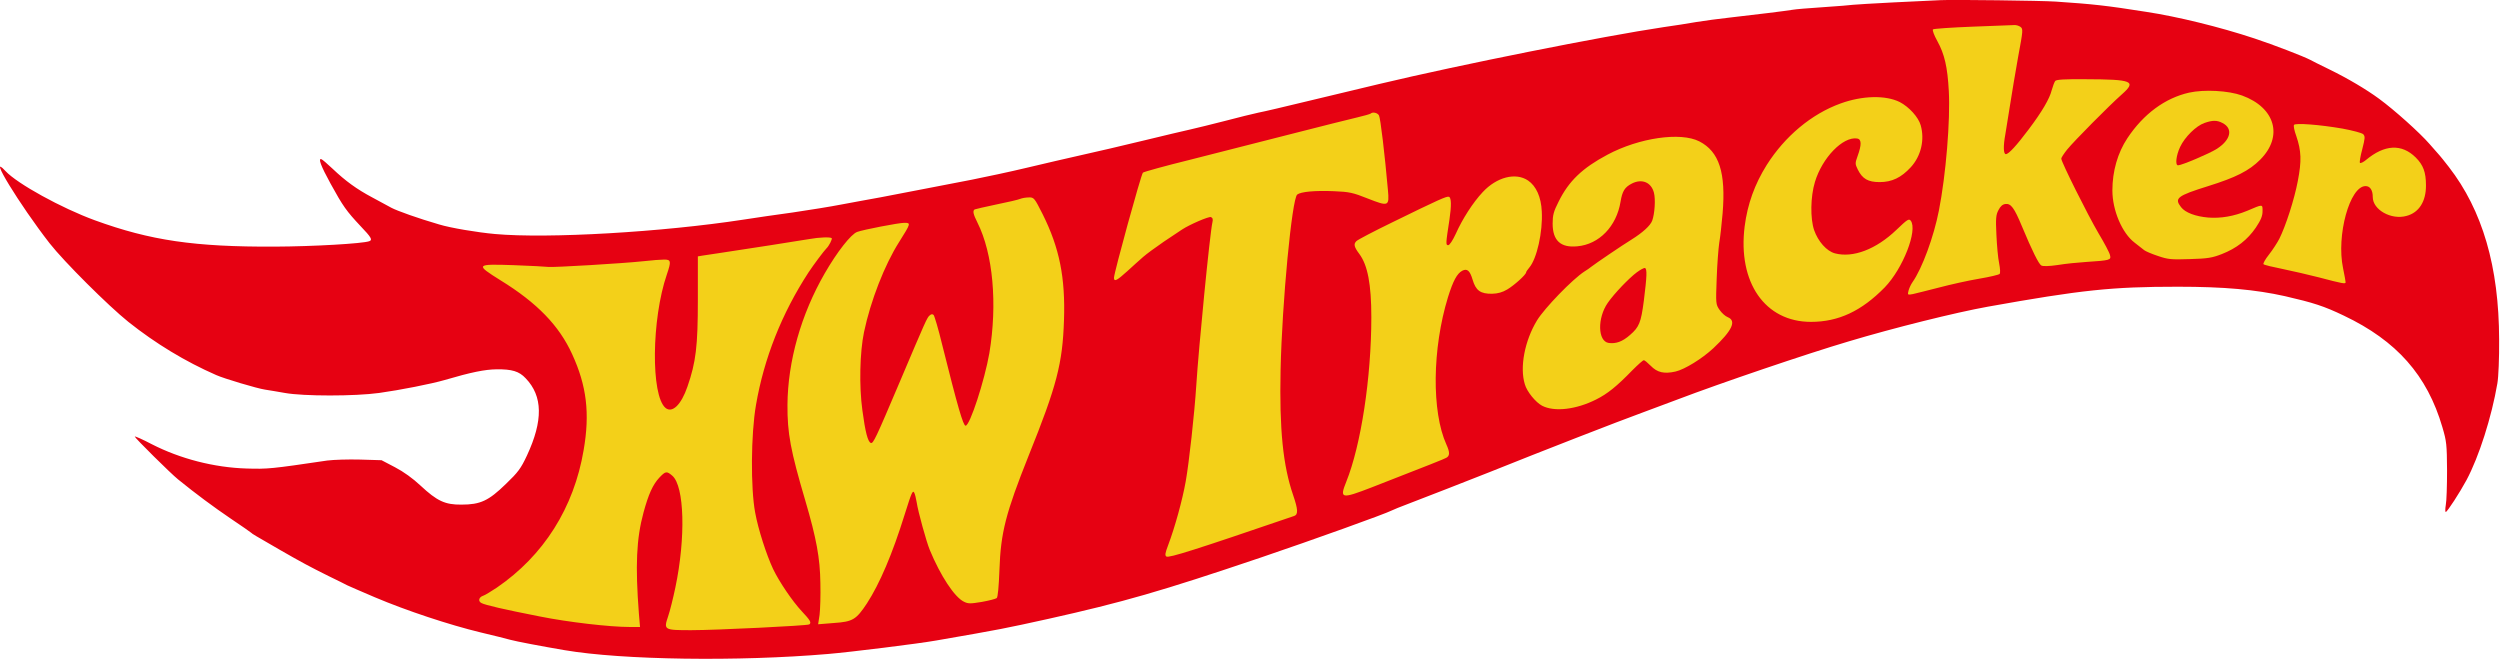<?xml version="1.0" encoding="UTF-8" standalone="no"?>
<!DOCTYPE svg PUBLIC "-//W3C//DTD SVG 1.1//EN" "http://www.w3.org/Graphics/SVG/1.1/DTD/svg11.dtd">
<svg width="100%" height="100%" viewBox="0 0 1565 413" version="1.1" xmlns="http://www.w3.org/2000/svg" xmlns:xlink="http://www.w3.org/1999/xlink" xml:space="preserve" xmlns:serif="http://www.serif.com/" style="fill-rule:evenodd;clip-rule:evenodd;stroke-linejoin:round;stroke-miterlimit:2;">
    <g transform="matrix(0.1,0,0,-0.1,-18.646,516.492)">
        <g transform="matrix(10,0,0,-10,186.463,5164.92)">
            <path d="M285.507,153.648L411.94,153.218L559.215,129.482L631.592,118.188L767.603,83.634L885.936,56.442L1150.57,23.488L1200.29,6.617L1293,9.137L1413.48,40.471L1487.35,77.54L1514.76,90.689L1530.74,121.681L1524.45,173.852L1501.19,201.583L1427.6,176.485L1374.7,170.287L1292.22,174.482L1237.13,185.99L1167.66,205.027L1089.01,227.071L1022.41,249.824L989.233,267.313L825.131,325.935L688.066,365.244L577.952,391.995L445.919,402.121L360.219,398.852L285.87,380.28L289.94,360.309L335.019,316.267L350.313,270.86L340.874,228.421L310.968,194.473L283.742,175.899L285.507,153.648Z" style="fill:rgb(243,208,25);"/>
        </g>
        <path d="M12335,5164C12302,5162 12170,5156 12042,5150C11914,5143 11799,5137 11787,5135C11775,5133 11691,5126 11600,5120C11509,5114 11424,5107 11410,5104C11377,5098 11167,5072 11015,5055C10949,5048 10855,5035 10805,5027C10756,5018 10663,5004 10600,4995C10224,4939 9327,4760 8820,4639C8702,4611 8497,4562 8365,4530C8233,4498 8098,4466 8065,4460C8032,4453 7938,4430 7855,4408C7773,4387 7676,4363 7640,4355C7604,4347 7472,4316 7345,4285C7219,4254 7045,4214 6960,4195C6875,4176 6720,4140 6615,4115C6511,4090 6355,4057 6270,4040C6185,4024 6050,3998 5970,3982C5890,3966 5769,3943 5700,3930C5631,3918 5521,3897 5455,3885C5389,3872 5252,3850 5150,3835C5048,3821 4909,3801 4840,3790C4333,3712 3616,3670 3285,3700C3174,3710 3007,3738 2935,3760C2804,3798 2673,3845 2637,3864C2614,3877 2559,3906 2515,3930C2421,3980 2350,4031 2268,4109C2235,4140 2204,4167 2199,4168C2176,4177 2195,4126 2256,4015C2334,3873 2355,3844 2443,3750C2511,3679 2520,3663 2498,3655C2458,3640 2147,3622 1905,3621C1405,3619 1129,3659 780,3786C572,3862 294,4015 221,4094C104,4220 308,3885 497,3642C587,3527 864,3251 990,3150C1161,3014 1346,2902 1540,2817C1589,2795 1797,2733 1845,2726C1867,2723 1923,2713 1970,2705C2086,2684 2408,2684 2560,2705C2690,2723 2888,2762 2970,2786C3137,2835 3221,2852 3295,2853C3391,2854 3436,2841 3477,2797C3585,2685 3587,2532 3485,2313C3447,2232 3430,2209 3353,2135C3245,2030 3194,2006 3075,2006C2973,2005 2923,2028 2819,2125C2771,2170 2713,2212 2659,2240L2575,2284L2440,2288C2366,2290 2274,2287 2235,2282C1883,2230 1863,2228 1730,2232C1527,2238 1315,2293 1137,2384C1078,2415 1030,2436 1030,2432C1030,2424 1255,2201 1301,2164C1413,2073 1524,1991 1630,1919C1699,1873 1757,1832 1760,1829C1765,1823 1779,1815 1940,1722C2072,1646 2132,1614 2245,1558C2300,1531 2352,1506 2360,1501C2368,1497 2446,1463 2533,1426C2731,1342 3000,1253 3195,1206C3278,1186 3361,1166 3380,1160C3420,1149 3579,1119 3720,1095C4082,1033 4810,1023 5370,1071C5513,1083 5938,1136 6045,1155C6460,1227 6473,1230 6750,1291C7216,1395 7453,1463 8080,1675C8410,1787 8858,1948 8898,1969C8910,1975 8954,1993 8997,2009C9135,2062 9351,2146 9510,2209C9841,2342 10322,2529 10465,2581C10493,2591 10594,2629 10690,2665C10955,2766 11496,2950 11760,3028C12040,3112 12429,3209 12630,3245C13217,3350 13405,3370 13820,3370C14111,3370 14306,3352 14490,3311C14668,3270 14734,3249 14859,3189C15189,3032 15381,2816 15476,2490C15502,2402 15504,2382 15505,2220C15505,2124 15502,2026 15497,2003C15493,1979 15493,1960 15497,1960C15506,1960 15585,2082 15627,2160C15705,2306 15784,2554 15820,2765C15827,2804 15832,2925 15831,3040C15830,3495 15727,3848 15516,4120C15488,4156 15463,4187 15460,4190C15457,4193 15428,4226 15395,4264C15334,4334 15176,4476 15079,4547C15000,4605 14884,4674 14767,4731C14711,4758 14658,4785 14649,4790C14607,4812 14421,4884 14300,4924C14083,4996 13818,5061 13620,5091C13373,5130 13292,5139 13055,5155C12967,5161 12416,5168 12335,5164ZM12834,4997C12852,4984 12851,4976 12820,4809C12803,4713 12780,4577 12769,4505C12758,4434 12745,4353 12740,4325C12726,4249 12728,4200 12743,4200C12761,4200 12810,4254 12886,4355C12969,4465 13017,4547 13030,4600C13037,4625 13047,4651 13052,4658C13060,4667 13109,4670 13239,4669C13539,4668 13563,4657 13468,4573C13391,4505 13171,4283 13127,4229C13107,4204 13090,4178 13090,4172C13090,4151 13257,3817 13323,3705C13359,3645 13392,3583 13395,3568C13403,3537 13397,3535 13245,3525C13196,3522 13116,3514 13068,3506C13014,3498 12975,3497 12965,3503C12949,3512 12908,3594 12843,3750C12796,3863 12775,3892 12741,3888C12723,3886 12709,3874 12697,3850C12681,3820 12679,3798 12684,3695C12687,3629 12694,3549 12701,3517C12708,3481 12709,3455 12704,3450C12699,3445 12641,3431 12575,3420C12509,3409 12397,3384 12325,3365C12254,3347 12180,3328 12161,3324C12128,3318 12127,3318 12134,3346C12138,3361 12149,3385 12159,3399C12219,3484 12292,3683 12324,3847C12368,4071 12396,4413 12386,4595C12378,4745 12359,4827 12314,4908C12294,4944 12282,4976 12287,4981C12291,4985 12403,4993 12535,4998C12667,5003 12784,5008 12796,5008C12807,5009 12824,5004 12834,4997ZM14222,4567C14430,4491 14481,4311 14335,4165C14266,4096 14183,4054 14010,4000C13815,3939 13796,3924 13840,3868C13866,3834 13930,3810 14010,3803C14089,3797 14170,3811 14253,3845C14354,3888 14350,3888 14350,3843C14350,3813 14340,3788 14308,3740C14256,3664 14187,3610 14094,3574C14035,3551 14006,3546 13895,3543C13777,3539 13758,3541 13694,3563C13654,3576 13616,3593 13609,3599C13601,3605 13574,3626 13549,3646C13471,3705 13410,3848 13410,3973C13410,4093 13443,4208 13504,4300C13605,4452 13740,4551 13890,4585C13985,4606 14136,4598 14222,4567ZM12079,4526C12137,4496 12196,4431 12210,4381C12236,4289 12212,4188 12148,4118C12088,4053 12030,4025 11953,4025C11881,4025 11845,4045 11816,4104C11799,4139 11799,4143 11815,4188C11841,4259 11840,4294 11812,4298C11723,4311 11594,4178 11548,4026C11520,3934 11518,3797 11543,3724C11568,3653 11621,3593 11673,3579C11786,3549 11931,3604 12058,3726C12127,3792 12136,3798 12148,3783C12192,3723 12099,3484 11985,3366C11840,3218 11696,3150 11523,3150C11235,3150 11064,3397 11108,3748C11126,3888 11171,4012 11246,4132C11360,4312 11526,4451 11708,4517C11845,4567 11991,4570 12079,4526ZM8819,4442C8828,4426 8855,4200 8875,3974C8884,3873 8879,3871 8749,3922C8656,3959 8634,3964 8538,3968C8419,3973 8330,3965 8307,3947C8274,3920 8212,3272 8203,2850C8195,2475 8218,2250 8282,2064C8312,1976 8314,1944 8288,1935C7668,1723 7504,1671 7488,1681C7478,1688 7480,1702 7499,1752C7542,1866 7588,2034 7609,2151C7630,2269 7664,2578 7675,2750C7690,2988 7760,3701 7776,3772C7781,3792 7778,3801 7767,3806C7753,3811 7633,3759 7586,3728C7575,3721 7524,3687 7472,3652C7421,3617 7362,3574 7342,3556C7321,3538 7277,3498 7243,3467C7178,3408 7160,3399 7160,3426C7160,3457 7329,4071 7341,4084C7345,4089 7479,4126 7637,4165C7795,4205 8078,4277 8265,4325C8452,4373 8640,4420 8683,4430C8726,4440 8764,4451 8767,4454C8780,4466 8810,4459 8819,4442ZM14850,4360C14914,4348 14971,4333 14980,4325C14993,4311 14992,4301 14974,4230C14962,4186 14956,4148 14960,4145C14965,4142 14981,4150 14997,4163C15114,4261 15221,4266 15309,4179C15356,4132 15373,4087 15373,4005C15374,3904 15329,3833 15250,3813C15155,3787 15040,3852 15040,3931C15040,3975 15023,4000 14995,4000C14896,4000 14811,3691 14854,3486C14863,3443 14870,3403 14870,3398C14870,3386 14852,3389 14701,3429C14639,3445 14538,3468 14476,3481C14415,3493 14361,3506 14356,3511C14352,3515 14367,3542 14390,3571C14413,3600 14442,3645 14455,3670C14495,3750 14549,3916 14571,4033C14595,4158 14593,4220 14561,4314C14549,4346 14543,4377 14547,4383C14555,4396 14705,4385 14850,4360ZM10824,4280C10949,4216 10991,4084 10970,3829C10964,3761 10955,3678 10949,3645C10944,3612 10936,3512 10933,3423C10927,3263 10927,3260 10951,3225C10964,3206 10987,3185 11003,3179C11058,3156 11030,3096 10912,2985C10841,2919 10732,2852 10675,2839C10603,2823 10561,2833 10520,2875C10501,2894 10482,2910 10477,2910C10471,2910 10440,2882 10406,2848C10307,2746 10250,2700 10178,2664C10053,2601 9917,2585 9840,2625C9800,2646 9745,2713 9732,2759C9699,2866 9731,3032 9808,3159C9855,3236 10031,3418 10106,3466C10122,3476 10140,3488 10145,3493C10176,3517 10344,3631 10398,3664C10470,3709 10517,3752 10529,3783C10545,3826 10551,3918 10540,3959C10523,4024 10465,4048 10402,4016C10357,3993 10342,3968 10331,3902C10306,3748 10197,3635 10060,3623C9956,3613 9906,3659 9906,3765C9906,3818 9912,3841 9943,3902C10007,4032 10092,4113 10250,4197C10447,4302 10706,4340 10824,4280ZM9752,4035C9803,4000 9834,3932 9838,3841C9845,3713 9807,3545 9760,3490C9749,3477 9740,3464 9740,3460C9740,3446 9666,3379 9622,3353C9592,3335 9563,3327 9527,3326C9454,3325 9425,3346 9405,3414C9388,3471 9371,3486 9340,3470C9307,3452 9283,3407 9251,3305C9152,2983 9148,2587 9241,2382C9263,2334 9263,2311 9240,2299C9226,2291 9143,2258 8776,2115C8582,2040 8571,2042 8614,2149C8706,2377 8771,2801 8771,3179C8771,3386 8748,3505 8696,3575C8663,3619 8659,3637 8677,3655C8685,3664 8787,3717 8904,3774C9194,3916 9243,3938 9257,3933C9272,3927 9273,3879 9260,3790C9237,3641 9236,3630 9252,3630C9261,3630 9280,3659 9300,3702C9341,3794 9407,3897 9468,3962C9556,4057 9675,4087 9752,4035ZM6714,3823C6819,3612 6856,3428 6847,3160C6838,2889 6802,2750 6626,2313C6482,1952 6451,1831 6443,1598C6439,1492 6433,1427 6426,1421C6420,1416 6378,1405 6333,1397C6261,1385 6247,1385 6221,1398C6162,1426 6073,1562 6007,1722C5986,1772 5933,1964 5925,2020C5921,2045 5914,2072 5910,2080C5900,2098 5894,2085 5850,1945C5773,1697 5693,1510 5613,1387C5546,1286 5525,1273 5407,1265L5308,1257L5317,1316C5321,1349 5324,1438 5322,1515C5320,1672 5297,1795 5228,2030C5135,2345 5115,2453 5116,2630C5118,2904 5201,3197 5350,3455C5428,3590 5513,3698 5552,3713C5590,3727 5812,3770 5847,3770C5890,3770 5889,3768 5815,3650C5724,3507 5636,3281 5595,3085C5569,2960 5564,2748 5585,2596C5603,2461 5619,2399 5638,2392C5653,2387 5669,2421 5815,2765C5983,3161 5990,3178 6007,3191C6016,3199 6024,3200 6031,3193C6036,3188 6061,3105 6084,3009C6182,2617 6216,2500 6231,2500C6258,2500 6350,2783 6380,2955C6431,3263 6403,3577 6305,3772C6279,3824 6274,3845 6288,3854C6292,3856 6353,3870 6424,3885C6494,3899 6562,3915 6573,3920C6585,3925 6610,3929 6627,3929C6659,3930 6662,3926 6714,3823ZM5393,3674C5398,3669 5376,3625 5360,3610C5344,3594 5279,3507 5248,3460C5081,3204 4969,2922 4919,2630C4887,2447 4885,2108 4914,1955C4933,1851 4984,1693 5026,1603C5065,1522 5147,1401 5206,1338C5259,1282 5268,1266 5252,1256C5238,1248 4669,1220 4514,1220C4343,1220 4340,1221 4369,1307C4380,1339 4400,1419 4414,1486C4480,1799 4471,2122 4395,2187C4360,2217 4353,2216 4314,2175C4273,2131 4246,2071 4215,1957C4170,1792 4163,1624 4186,1323L4193,1240L4128,1240C4004,1240 3744,1270 3565,1306C3341,1350 3224,1377 3200,1390C3177,1402 3184,1427 3212,1436C3222,1439 3260,1462 3296,1486C3590,1687 3779,1986 3840,2347C3880,2578 3859,2750 3768,2948C3687,3126 3549,3269 3320,3410C3160,3510 3163,3513 3403,3505C3508,3501 3606,3496 3619,3494C3649,3490 4089,3516 4217,3530C4268,3536 4325,3540 4345,3540C4387,3540 4389,3529 4361,3447C4265,3168 4260,2688 4353,2611C4395,2577 4451,2631 4490,2745C4543,2898 4555,2997 4555,3288L4555,3560L4585,3565C4602,3567 4647,3574 4685,3580C4834,3602 5198,3659 5250,3668C5316,3680 5384,3682 5393,3674Z" style="fill:rgb(230,1,18);fill-rule:nonzero;"/>
        <path d="M13986,4395C13934,4377 13863,4307 13834,4245C13809,4192 13802,4130 13821,4130C13844,4130 14016,4203 14062,4232C14151,4288 14168,4360 14099,4395C14065,4413 14037,4413 13986,4395Z" style="fill:rgb(230,1,18);fill-rule:nonzero;"/>
        <path d="M10434,3461C10384,3424 10292,3328 10251,3269C10185,3174 10188,3028 10257,3018C10302,3012 10342,3026 10388,3066C10448,3117 10459,3145 10477,3283C10496,3435 10498,3482 10484,3487C10478,3489 10456,3477 10434,3461Z" style="fill:rgb(230,1,18);fill-rule:nonzero;"/>
    </g>
</svg>
